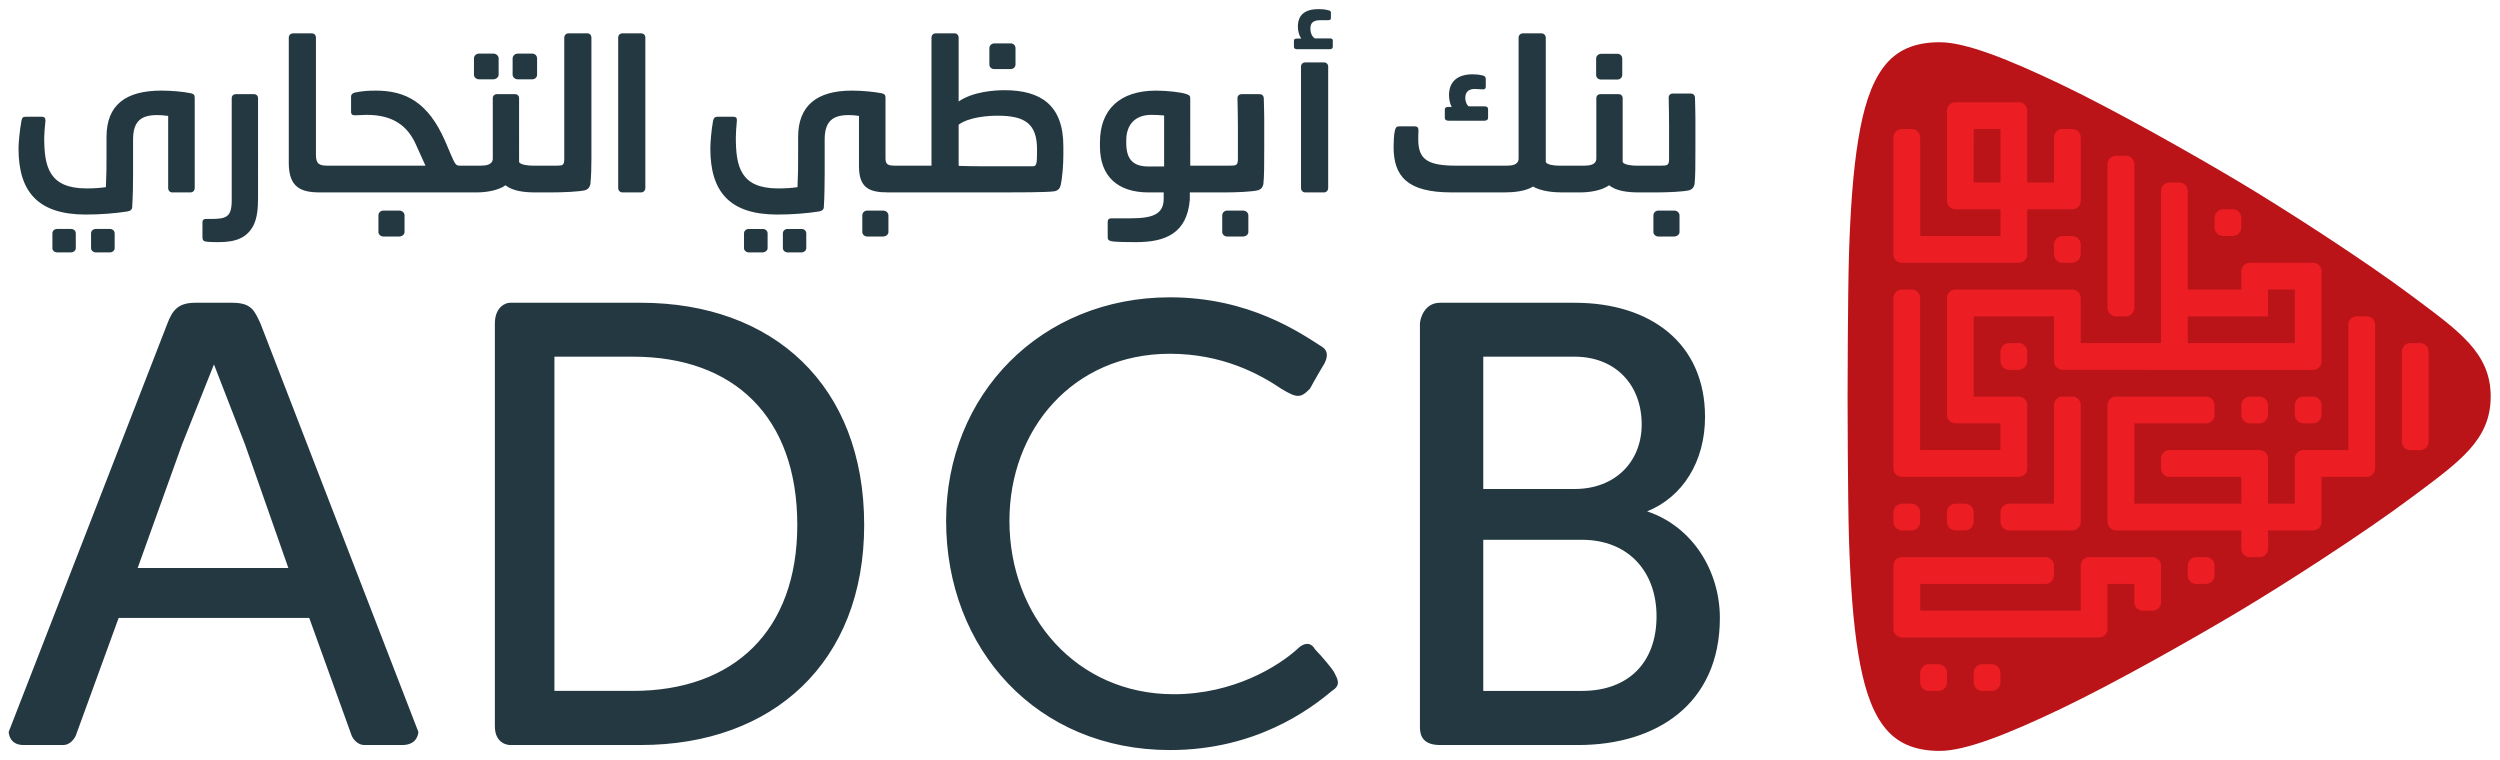 <?xml version="1.0" encoding="UTF-8" standalone="no"?>
<!-- Created with Inkscape (http://www.inkscape.org/) -->

<svg
   version="1.1"
   id="svg2"
   width="102"
   height="31"
   viewBox="0 0 220 66.667"
   sodipodi:docname="adcb-icon.ai"
   xmlns:inkscape="http://www.inkscape.org/namespaces/inkscape"
   xmlns:sodipodi="http://sodipodi.sourceforge.net/DTD/sodipodi-0.dtd"
   xmlns="http://www.w3.org/2000/svg"
   xmlns:svg="http://www.w3.org/2000/svg">
  <defs
     id="defs6">
    <clipPath
       clipPathUnits="userSpaceOnUse"
       id="clipPath16">
      <path
         d="M 0,50 H 165 V 0 H 0 Z"
         id="path14" />
    </clipPath>
  </defs>
  <sodipodi:namedview
     id="namedview4"
     pagecolor="#ffffff"
     bordercolor="#000000"
     borderopacity="0.25"
     inkscape:showpageshadow="2"
     inkscape:pageopacity="0.0"
     inkscape:pagecheckerboard="0"
     inkscape:deskcolor="#d1d1d1" />
  <g
     id="g8"
     inkscape:groupmode="layer"
     inkscape:label="adcb-icon"
     transform="matrix(1.333,0,0,-1.333,0,66.667)">
    <g
       id="g10">
      <g
         id="g12"
         clip-path="url(#clipPath16)">
        <g
           id="g18"
           transform="translate(164.427,23.906)">
          <path
             d="m 0,0 c 0,2.895 -2.086,4.313 -5.237,6.669 -3.073,2.298 -8.302,5.677 -11.415,7.532 -3.113,1.854 -8.174,4.713 -11.672,6.387 -3.524,1.687 -6.341,2.804 -8.045,2.804 -1.7,0 -2.884,-0.536 -3.72,-1.651 -0.837,-1.113 -1.334,-2.744 -1.668,-4.808 -0.335,-2.061 -0.51,-4.556 -0.603,-7.404 C -42.449,6.679 -42.456,0 -42.456,0 c 0,0 0.007,-6.679 0.096,-9.529 0.093,-2.848 0.268,-5.344 0.603,-7.405 0.334,-2.063 0.831,-3.694 1.668,-4.807 0.836,-1.114 2.02,-1.651 3.72,-1.651 1.704,0 4.521,1.118 8.045,2.804 3.498,1.674 8.559,4.533 11.672,6.388 3.113,1.854 8.342,5.233 11.415,7.531 C -2.086,-4.313 0,-2.895 0,0"
             style="fill:#ba1419;fill-opacity:1;fill-rule:nonzero;stroke:none"
             id="path20" />
        </g>
        <g
           id="g22"
           transform="translate(159.772,27.438)">
          <path
             d="M 0,0 H -0.653 C -0.958,0 -1.209,-0.25 -1.209,-0.557 V -6.51 c 0,-0.307 0.251,-0.557 0.556,-0.557 H 0 c 0.306,0 0.556,0.25 0.556,0.557 v 5.953 C 0.556,-0.25 0.306,0 0,0"
             style="fill:#ed1d24;fill-opacity:1;fill-rule:nonzero;stroke:none"
             id="path24" />
        </g>
        <g
           id="g26"
           transform="translate(139.686,29.204)">
          <path
             d="m 0,0 h 0.656 c 0.307,0 0.557,0.251 0.557,0.557 v 9.486 c 0,0.309 -0.25,0.556 -0.557,0.556 H 0 c -0.305,0 -0.557,-0.247 -0.557,-0.556 V 0.557 C -0.557,0.251 -0.305,0 0,0"
             style="fill:#ed1d24;fill-opacity:1;fill-rule:nonzero;stroke:none"
             id="path28" />
        </g>
        <g
           id="g30"
           transform="translate(145.639,13.305)">
          <path
             d="M 0,0 H -0.652 C -0.961,0 -1.209,-0.251 -1.209,-0.557 V -1.21 c 0,-0.306 0.248,-0.556 0.557,-0.556 H 0 c 0.307,0 0.558,0.25 0.558,0.556 v 0.653 C 0.558,-0.251 0.307,0 0,0"
             style="fill:#ed1d24;fill-opacity:1;fill-rule:nonzero;stroke:none"
             id="path32" />
        </g>
        <g
           id="g34"
           transform="translate(132.064,38.037)">
          <path
             d="m 0,0 h -1.768 l 0.002,3.532 H 0 Z m -6.509,-5.299 h 7.721 c 0.305,0 0.555,0.251 0.555,0.557 v 2.977 h 2.977 c 0.308,0 0.556,0.249 0.556,0.552 V 2.975 C 5.3,3.284 5.052,3.534 4.744,3.534 H 4.089 C 3.784,3.534 3.533,3.284 3.533,2.975 V 0 H 1.767 V 4.746 C 1.767,5.052 1.517,5.3 1.212,5.3 H -2.98 c -0.306,0 -0.552,-0.25 -0.552,-0.556 v -5.957 c 0,-0.303 0.251,-0.552 0.559,-0.552 H 0 v -1.767 h -5.299 v 6.507 c 0,0.309 -0.249,0.557 -0.557,0.557 h -0.653 c -0.307,0 -0.558,-0.248 -0.558,-0.557 v -6.521 -1.196 c 0,-0.306 0.253,-0.557 0.558,-0.557"
             style="fill:#ed1d24;fill-opacity:1;fill-rule:nonzero;stroke:none"
             id="path36" />
        </g>
        <g
           id="g38"
           transform="translate(156.24,29.204)">
          <path
             d="M 0,0 H -0.655 C -0.959,0 -1.21,-0.25 -1.21,-0.556 v -8.277 h -2.978 c -0.306,0 -0.557,-0.252 -0.557,-0.555 v -2.979 h -1.766 l -10e-4,2.979 c 0,0.306 -0.25,0.558 -0.555,0.558 h -5.955 c -0.304,0 -0.555,-0.252 -0.555,-0.558 v -0.654 c 0,-0.308 0.251,-0.557 0.555,-0.557 h 4.745 v -1.768 h -7.064 v 5.301 h 4.74 c 0.308,0 0.558,0.252 0.558,0.556 v 0.654 c 0,0.306 -0.25,0.558 -0.558,0.558 h -5.953 c -0.305,0 -0.557,-0.25 -0.557,-0.558 v -7.719 c 0,-0.303 0.252,-0.558 0.557,-0.558 h 8.277 v -1.21 c 0,-0.306 0.251,-0.556 0.556,-0.556 h 0.655 c 0.305,0 0.555,0.25 0.555,0.556 v 1.21 h 2.974 c 0.306,0 0.558,0.258 0.558,0.563 v 2.971 H 0 c 0.307,0 0.557,0.249 0.557,0.557 v 9.486 C 0.557,-0.25 0.307,0 0,0"
             style="fill:#ed1d24;fill-opacity:1;fill-rule:nonzero;stroke:none"
             id="path40" />
        </g>
        <g
           id="g42"
           transform="translate(142.108,13.305)">
          <path
             d="m 0,0 h -4.193 c -0.306,0 -0.552,-0.251 -0.552,-0.557 v -2.978 h -10.598 v 1.769 h 8.277 c 0.304,0 0.555,0.25 0.555,0.556 v 0.651 C -6.511,-0.251 -6.762,0 -7.066,0 h -9.493 c -0.304,0 -0.552,-0.248 -0.552,-0.554 v -4.192 c 0,-0.305 0.255,-0.554 0.559,-0.554 h 13.017 c 0.308,0 0.556,0.249 0.556,0.554 v 2.978 h 1.77 v -1.211 c 0,-0.307 0.244,-0.556 0.549,-0.556 H 0 c 0.306,0 0.555,0.249 0.555,0.556 v 2.422 C 0.555,-0.251 0.306,0 0,0"
             style="fill:#ed1d24;fill-opacity:1;fill-rule:nonzero;stroke:none"
             id="path44" />
        </g>
        <g
           id="g46"
           transform="translate(127.959,6.238)">
          <path
             d="m 0,0 h -0.623 c -0.315,0 -0.571,-0.257 -0.571,-0.571 v -0.626 c 0,-0.314 0.256,-0.57 0.571,-0.57 H 0 c 0.316,0 0.572,0.256 0.572,0.57 v 0.626 C 0.572,-0.257 0.316,0 0,0"
             style="fill:#ed1d24;fill-opacity:1;fill-rule:nonzero;stroke:none"
             id="path48" />
        </g>
        <g
           id="g50"
           transform="translate(131.494,6.238)">
          <path
             d="m 0,0 h -0.627 c -0.312,0 -0.571,-0.257 -0.571,-0.571 v -0.626 c 0,-0.314 0.259,-0.57 0.571,-0.57 H 0 c 0.315,0 0.569,0.256 0.569,0.57 v 0.626 C 0.569,-0.257 0.315,0 0,0"
             style="fill:#ed1d24;fill-opacity:1;fill-rule:nonzero;stroke:none"
             id="path52" />
        </g>
        <g
           id="g54"
           transform="translate(125.569,16.835)">
          <path
             d="m 0,0 c -0.315,0 -0.572,-0.257 -0.572,-0.571 v -0.622 c 0,-0.314 0.257,-0.572 0.572,-0.572 h 0.624 c 0.316,0 0.57,0.258 0.57,0.572 v 0.622 C 1.194,-0.257 0.94,0 0.624,0 Z"
             style="fill:#ed1d24;fill-opacity:1;fill-rule:nonzero;stroke:none"
             id="path56" />
        </g>
        <g
           id="g58"
           transform="translate(129.1,16.836)">
          <path
             d="m 0,0 c -0.314,0 -0.57,-0.255 -0.57,-0.569 v -0.624 c 0,-0.316 0.256,-0.573 0.57,-0.573 h 0.624 c 0.316,0 0.572,0.257 0.572,0.573 v 0.624 C 1.196,-0.255 0.94,0 0.624,0 Z"
             style="fill:#ed1d24;fill-opacity:1;fill-rule:nonzero;stroke:none"
             id="path60" />
        </g>
        <g
           id="g62"
           transform="translate(132.064,16.267)">
          <path
             d="M 0,0 V -0.625 C 0,-0.939 0.258,-1.197 0.57,-1.197 H 4.1 4.728 4.743 c 0.309,0 0.556,0.253 0.556,0.559 V 7.08 c 0,0.308 -0.247,0.559 -0.556,0.559 H 4.089 C 3.784,7.639 3.533,7.388 3.533,7.08 V 0.569 H 0.57 C 0.258,0.569 0,0.313 0,0"
             style="fill:#ed1d24;fill-opacity:1;fill-rule:nonzero;stroke:none"
             id="path64" />
        </g>
        <g
           id="g66"
           transform="translate(148.532,23.906)">
          <path
             d="m 0,0 c -0.313,0 -0.569,-0.258 -0.569,-0.572 v -0.627 c 0,-0.313 0.256,-0.569 0.569,-0.569 h 0.625 c 0.316,0 0.571,0.256 0.571,0.569 v 0.627 C 1.196,-0.258 0.941,0 0.625,0 Z"
             style="fill:#ed1d24;fill-opacity:1;fill-rule:nonzero;stroke:none"
             id="path68" />
        </g>
        <g
           id="g70"
           transform="translate(146.767,34.506)">
          <path
             d="M 0,0 H 0.625 C 0.94,0 1.196,0.254 1.196,0.568 v 0.624 c 0,0.316 -0.256,0.574 -0.571,0.574 H 0 c -0.313,0 -0.569,-0.258 -0.569,-0.574 V 0.568 C -0.569,0.254 -0.313,0 0,0"
             style="fill:#ed1d24;fill-opacity:1;fill-rule:nonzero;stroke:none"
             id="path72" />
        </g>
        <g
           id="g74"
           transform="translate(136.791,34.506)">
          <path
             d="m 0,0 h -0.623 c -0.315,0 -0.572,-0.258 -0.572,-0.573 v -0.625 c 0,-0.315 0.257,-0.569 0.572,-0.569 H 0 c 0.316,0 0.571,0.254 0.571,0.569 v 0.625 C 0.571,-0.258 0.316,0 0,0"
             style="fill:#ed1d24;fill-opacity:1;fill-rule:nonzero;stroke:none"
             id="path76" />
        </g>
        <g
           id="g78"
           transform="translate(133.26,27.436)">
          <path
             d="m 0,0 h -0.625 c -0.313,0 -0.572,-0.257 -0.572,-0.57 v -0.627 c 0,-0.312 0.259,-0.569 0.572,-0.569 H 0 c 0.315,0 0.571,0.257 0.571,0.569 V -0.57 C 0.571,-0.257 0.315,0 0,0"
             style="fill:#ed1d24;fill-opacity:1;fill-rule:nonzero;stroke:none"
             id="path80" />
        </g>
        <g
           id="g82"
           transform="translate(152.69,23.906)">
          <path
             d="m 0,0 h -0.623 c -0.313,0 -0.572,-0.258 -0.572,-0.572 v -0.625 c 0,-0.315 0.259,-0.571 0.572,-0.571 H 0 c 0.318,0 0.571,0.256 0.571,0.571 v 0.625 C 0.571,-0.258 0.318,0 0,0"
             style="fill:#ed1d24;fill-opacity:1;fill-rule:nonzero;stroke:none"
             id="path84" />
        </g>
        <g
           id="g86"
           transform="translate(144.43,29.204)">
          <path
             d="M 0,0 H 5.298 V 1.766 H 7.065 V -1.766 H 0 Z m -18.876,-10.599 h 7.721 c 0.305,0 0.556,0.249 0.556,0.557 v 4.186 c 0,0.306 -0.25,0.556 -0.556,0.556 h -2.978 V 0 h 5.299 v -2.964 c 0,-0.312 0.257,-0.569 0.572,-0.569 H 8.277 c 0.306,0 0.554,0.252 0.554,0.557 V 2.98 c 0,0.304 -0.247,0.555 -0.554,0.555 H 4.094 C 3.788,3.535 3.533,3.284 3.533,2.98 V 1.766 H 0 v 6.511 c 0,0.306 -0.25,0.557 -0.557,0.557 h -0.655 c -0.305,0 -0.555,-0.251 -0.555,-0.557 V -1.766 h -5.301 v 2.978 c 0,0.305 -0.249,0.554 -0.556,0.554 h -7.719 c -0.307,0 -0.555,-0.249 -0.555,-0.554 v -7.725 c 0,-0.304 0.248,-0.553 0.555,-0.553 h 2.976 V -8.83 h -5.299 l -0.001,10.04 c 0,0.305 -0.249,0.556 -0.556,0.556 h -0.653 c -0.305,0 -0.557,-0.246 -0.557,-0.554 v -11.254 c 0,-0.308 0.252,-0.557 0.557,-0.557"
             style="fill:#ed1d24;fill-opacity:1;fill-rule:nonzero;stroke:none"
             id="path88" />
        </g>
        <g
           id="g90"
           transform="translate(56.926,35.867)">
          <path
             d="M 0,0 C 0,0.179 0.151,0.317 0.317,0.317 H 1.38 C 1.559,0.317 1.725,0.179 1.725,0 v -1.105 c 0,-0.151 -0.166,-0.289 -0.345,-0.289 H 0.317 C 0.151,-1.394 0,-1.256 0,-1.105 Z m -47.838,-23.278 2.924,8.14 2.113,5.299 2.056,-5.299 2.855,-8.14 z m 8.112,16.13 c -0.412,0.883 -0.606,1.38 -1.876,1.38 h -2.442 c -1.118,0 -1.504,-0.497 -1.835,-1.38 -0.262,-0.703 -10.473,-26.948 -10.473,-26.948 0,0 0,-0.869 0.979,-0.869 h 2.609 c 0.578,0 0.841,0.621 0.841,0.621 l 2.829,7.768 h 12.584 l 2.8,-7.768 c 0,0 0.25,-0.621 0.857,-0.621 h 2.483 c 1.063,0 1.063,0.869 1.063,0.869 0,0 -10.143,26.245 -10.419,26.948 m 87.233,-24.244 h -6.513 v 9.976 h 6.513 c 3.077,0 4.926,-2.11 4.926,-5.05 0,-3.049 -1.849,-4.926 -4.926,-4.926 m -6.513,22.064 h 6.03 c 2.705,0 4.429,-1.863 4.429,-4.471 0,-2.441 -1.724,-4.263 -4.429,-4.263 h -6.03 z m 10.817,-10.211 c 2.361,0.953 3.824,3.299 3.824,6.237 0,4.843 -3.575,7.534 -8.611,7.534 h -8.886 c -1.077,0 -1.325,-1.131 -1.325,-1.38 v -26.576 c 0,-0.372 0,-1.241 1.325,-1.241 h 9.12 c 5.175,0 9.356,2.718 9.356,8.389 0,3.05 -1.753,6.016 -4.803,7.037 m -21.925,-9.107 c -0.331,0.593 -0.855,0.345 -1.186,0 -1.242,-1.118 -4.181,-2.965 -8.141,-2.965 -6.415,0 -10.846,5.145 -10.846,11.45 0,6.017 4.181,11.026 10.598,11.026 3.436,0 5.892,-1.324 7.341,-2.305 1.048,-0.634 1.283,-0.634 1.903,0 0.331,0.622 0.843,1.477 0.843,1.477 0,0 0.606,0.828 0,1.256 -1.463,0.938 -4.83,3.298 -10.087,3.298 -8.5,0 -14.778,-6.389 -14.778,-14.752 0,-8.485 6.002,-15.136 14.778,-15.136 5.671,0 9.244,2.691 10.693,3.905 0.635,0.4 0.373,0.773 0.124,1.27 -0.124,0.206 -0.73,0.952 -1.242,1.476 m -45.023,-2.746 h -5.188 v 22.064 h 5.188 c 6.664,0 10.845,-3.974 10.845,-11.108 0,-6.981 -4.181,-10.956 -10.845,-10.956 m 0.511,25.624 h -8.638 c -0.262,0 -0.993,-0.249 -0.993,-1.38 v -26.576 c 0,-1.241 0.993,-1.241 0.993,-1.241 h 8.638 c 8.72,0 14.75,5.45 14.75,14.529 0,9.245 -6.03,14.668 -14.75,14.668 m -36.289,4.581 c 0,0.179 0.152,0.29 0.317,0.29 h 0.939 c 0.151,0 0.303,-0.111 0.303,-0.29 v -0.981 c 0,-0.151 -0.152,-0.275 -0.303,-0.275 h -0.939 c -0.165,0 -0.317,0.124 -0.317,0.275 z m -2.552,0 c 0,0.179 0.137,0.29 0.317,0.29 h 0.909 c 0.18,0 0.318,-0.111 0.318,-0.29 v -0.981 c 0,-0.151 -0.152,-0.275 -0.318,-0.275 h -0.909 c -0.18,0 -0.317,0.124 -0.317,0.275 z m -2.237,5.602 c 0,0.414 0.083,1.228 0.193,1.821 0.043,0.207 0.085,0.276 0.291,0.276 h 1.062 c 0.151,0 0.234,-0.083 0.234,-0.262 -0.042,-0.4 -0.083,-0.855 -0.083,-1.117 0,-1.919 0.317,-3.353 2.788,-3.353 0.497,0 0.897,0.028 1.284,0.083 0.041,0.923 0.041,1.351 0.041,2.097 v 1.213 c 0,2.112 1.255,3.064 3.628,3.064 0.649,0 1.45,-0.069 1.961,-0.179 0.151,-0.042 0.234,-0.097 0.234,-0.276 V 1.808 c 0,-0.166 -0.11,-0.291 -0.276,-0.291 h -1.215 c -0.151,0 -0.262,0.125 -0.262,0.291 v 4.759 c -0.331,0.041 -0.468,0.055 -0.731,0.055 -1.049,0 -1.586,-0.4 -1.586,-1.614 V 2.731 c 0,-0.662 -0.014,-1.517 -0.057,-2.166 0,-0.165 -0.097,-0.262 -0.303,-0.303 -0.772,-0.124 -1.766,-0.207 -2.759,-0.207 -3.16,0 -4.444,1.504 -4.444,4.36 m 12.143,-4.858 c 0,0.14 0.083,0.208 0.235,0.208 h 0.289 c 1.035,0 1.408,0.097 1.408,1.228 V 7.74 c 0,0.152 0.11,0.263 0.275,0.263 h 1.201 c 0.152,0 0.262,-0.111 0.262,-0.263 V 1.199 c 0,-0.703 -0.041,-1.351 -0.317,-1.89 -0.427,-0.785 -1.132,-1.075 -2.29,-1.075 -0.152,0 -0.635,0 -0.87,0.041 -0.124,0.028 -0.193,0.11 -0.193,0.262 z m 5.699,12.184 c 0,0.152 0.123,0.276 0.289,0.276 h 1.229 c 0.178,0 0.275,-0.124 0.275,-0.276 V 3.987 c 0,-0.62 0.262,-0.704 0.774,-0.704 h 0.455 V 1.517 h -0.967 c -1.255,0 -2.055,0.332 -2.055,1.945 z M -31.944,0 c 0,0.179 0.152,0.317 0.318,0.317 h 1.063 c 0.179,0 0.344,-0.138 0.344,-0.317 v -1.105 c 0,-0.151 -0.165,-0.289 -0.344,-0.289 h -1.063 c -0.166,0 -0.318,0.138 -0.318,0.289 z m -2.896,1.517 c -0.223,0 -0.455,0.098 -0.455,0.165 v 1.435 c 0,0.097 0.247,0.166 0.455,0.166 h 6.001 l -0.648,1.435 c -0.538,1.174 -1.476,1.918 -3.229,1.918 -0.124,0 -0.537,-0.014 -0.744,-0.028 -0.194,-0.014 -0.29,0.056 -0.29,0.222 v 1.02 c 0,0.138 0.096,0.221 0.275,0.263 0.456,0.096 0.869,0.124 1.352,0.124 2.014,0 3.463,-0.8 4.568,-3.298 0.289,-0.662 0.552,-1.324 0.649,-1.462 0.096,-0.152 0.165,-0.194 0.317,-0.194 h 0.137 V 1.517 Z m 11.755,8.846 c 0,0.178 0.166,0.317 0.331,0.317 h 0.967 c 0.179,0 0.317,-0.139 0.317,-0.317 V 9.286 c 0,-0.165 -0.138,-0.303 -0.317,-0.303 h -0.967 c -0.165,0 -0.331,0.138 -0.331,0.303 z m -2.552,0 c 0,0.178 0.151,0.317 0.331,0.317 h 0.952 c 0.181,0 0.346,-0.139 0.346,-0.317 V 9.286 c 0,-0.165 -0.18,-0.303 -0.346,-0.303 h -0.952 c -0.18,0 -0.331,0.138 -0.331,0.303 z m -1.298,-7.246 c 0,0.097 0.249,0.166 0.456,0.166 h 1.283 c 0.317,0 0.802,0.042 0.802,0.47 V 7.74 c 0,0.152 0.11,0.263 0.275,0.263 h 1.2 c 0.151,0 0.261,-0.111 0.261,-0.263 V 3.518 c 0.112,-0.193 0.65,-0.235 0.898,-0.235 h 0.331 V 1.517 h -0.166 c -0.702,0 -1.476,0.083 -1.959,0.469 -0.509,-0.358 -1.311,-0.469 -1.903,-0.469 h -1.022 c -0.207,0 -0.456,0.055 -0.456,0.165 z m 5.051,0 c 0,0.097 0.248,0.166 0.455,0.166 h 1.215 c 0.441,0 0.538,0.014 0.538,0.456 v 7.989 c 0,0.165 0.124,0.289 0.276,0.289 h 1.255 c 0.152,0 0.262,-0.124 0.262,-0.289 V 3.711 c 0,-0.497 -0.013,-1.146 -0.068,-1.642 -0.042,-0.178 -0.097,-0.303 -0.318,-0.401 -0.399,-0.109 -1.531,-0.151 -2.276,-0.151 h -0.884 c -0.207,0 -0.455,0.055 -0.455,0.165 z m 5.768,8.624 c 0,0.152 0.11,0.276 0.276,0.276 h 1.241 c 0.166,0 0.276,-0.124 0.276,-0.276 V 1.808 c 0,-0.152 -0.11,-0.291 -0.276,-0.291 h -1.241 c -0.166,0 -0.276,0.139 -0.276,0.291 z M -5.244,-1.187 c 0,0.179 0.152,0.29 0.304,0.29 h 0.939 c 0.151,0 0.303,-0.111 0.303,-0.29 v -0.981 c 0,-0.151 -0.152,-0.275 -0.303,-0.275 H -4.94 c -0.152,0 -0.304,0.124 -0.304,0.275 z m -2.565,0 c 0,0.179 0.152,0.29 0.317,0.29 h 0.924 c 0.165,0 0.317,-0.111 0.317,-0.29 v -0.981 c 0,-0.151 -0.166,-0.275 -0.317,-0.275 h -0.924 c -0.165,0 -0.317,0.124 -0.317,0.275 z m -2.223,5.602 c 0,0.4 0.069,1.228 0.179,1.821 0.028,0.179 0.125,0.276 0.277,0.276 h 1.062 c 0.18,0 0.248,-0.083 0.235,-0.262 -0.042,-0.4 -0.069,-0.855 -0.069,-1.117 0,-1.919 0.316,-3.353 2.788,-3.353 0.496,0 0.896,0.028 1.282,0.083 0.042,0.923 0.042,1.351 0.042,2.097 v 1.213 c 0,2.098 1.268,3.064 3.545,3.064 0.732,0 1.504,-0.083 1.989,-0.179 C 1.449,8.016 1.532,7.961 1.532,7.782 V 3.767 c 0,-0.4 0.152,-0.484 0.634,-0.484 H 2.8 V 1.517 H 1.711 c -1.27,0 -1.931,0.303 -1.931,1.738 v 3.312 c -0.276,0.041 -0.414,0.055 -0.677,0.055 -1.048,0 -1.587,-0.4 -1.587,-1.614 V 2.731 c 0,-0.662 -0.014,-1.517 -0.054,-2.166 0,-0.165 -0.098,-0.262 -0.305,-0.303 -0.772,-0.124 -1.752,-0.207 -2.759,-0.207 -3.16,0 -4.43,1.504 -4.43,4.36 M 11.259,3.242 c 0.234,0 0.276,0.151 0.276,0.911 V 4.36 c 0,1.683 -0.786,2.221 -2.594,2.221 C 8.319,6.581 7.05,6.498 6.36,5.988 V 3.27 C 6.788,3.255 7.313,3.242 8.017,3.242 Z M 2.497,3.036 c 0,0.15 0.124,0.247 0.276,0.247 h 1.794 v 8.445 c 0,0.165 0.11,0.289 0.276,0.289 h 1.255 c 0.152,0 0.262,-0.124 0.262,-0.289 V 7.52 c 0.966,0.662 2.389,0.744 3.036,0.744 2.36,0 3.877,-0.965 3.877,-3.698 V 4.001 C 13.273,3.393 13.218,2.538 13.094,1.986 13.053,1.808 12.942,1.628 12.653,1.587 12.141,1.517 10.086,1.517 9.3,1.517 H 2.773 c -0.152,0 -0.276,0.098 -0.276,0.249 z m 5.892,8.003 c 0,0.179 0.151,0.316 0.33,0.316 H 9.81 c 0.165,0 0.304,-0.137 0.304,-0.316 V 9.961 C 10.114,9.796 9.975,9.658 9.797,9.658 H 8.719 c -0.205,0 -0.33,0.138 -0.33,0.303 z m 9.037,-6.265 c 0,-1.049 0.429,-1.545 1.463,-1.545 h 1.036 v 3.365 c -0.262,0.028 -0.551,0.042 -0.842,0.042 -1.048,0 -1.657,-0.621 -1.657,-1.684 z M 16.2,-0.429 c 0,0.153 0.082,0.236 0.247,0.236 h 1.257 c 1.434,0 2.193,0.248 2.193,1.296 v 0.414 h -1.008 c -2.001,0 -3.2,1.035 -3.2,3.036 v 0.276 c 0,2.166 1.324,3.408 3.698,3.408 0.704,0 1.641,-0.097 2.028,-0.234 0.18,-0.07 0.235,-0.111 0.235,-0.263 V 3.283 h 1.213 V 1.517 H 21.622 V 1.048 c -0.179,-2.263 -1.656,-2.814 -3.546,-2.814 -0.317,0 -1.449,0 -1.656,0.069 -0.179,0.041 -0.22,0.11 -0.22,0.261 z M 23.761,0 c 0,0.179 0.151,0.317 0.317,0.317 h 1.062 c 0.18,0 0.346,-0.138 0.346,-0.317 v -1.105 c 0,-0.151 -0.166,-0.289 -0.346,-0.289 h -1.062 c -0.166,0 -0.317,0.138 -0.317,0.289 z m -0.939,1.517 c -0.208,0 -0.455,0.055 -0.455,0.165 v 1.435 c 0,0.097 0.247,0.166 0.455,0.166 h 1.421 c 0.441,0 0.553,0.014 0.553,0.456 v 2.153 c 0,0.565 -0.016,1.186 -0.029,1.848 0,0.152 0.112,0.263 0.278,0.263 h 1.158 c 0.206,0 0.289,-0.111 0.302,-0.263 0.014,-0.592 0.029,-1.021 0.029,-1.421 V 4.525 c 0,-1.172 0,-1.96 -0.056,-2.456 C 26.437,1.891 26.382,1.766 26.161,1.668 25.775,1.559 24.684,1.517 23.94,1.517 Z m 6.14,8.306 c 0,0.153 0.11,0.276 0.276,0.276 h 1.242 c 0.166,0 0.276,-0.123 0.276,-0.276 V 1.808 c 0,-0.152 -0.11,-0.291 -0.276,-0.291 h -1.242 c -0.166,0 -0.276,0.139 -0.276,0.291 z m -0.248,1.146 c -0.153,0 -0.22,0.055 -0.22,0.166 v 0.4 c 0,0.096 0.067,0.138 0.22,0.138 h 0.262 c -0.151,0.22 -0.22,0.51 -0.22,0.787 0,0.772 0.455,1.158 1.378,1.158 0.151,0 0.429,-0.014 0.65,-0.082 0.097,-0.014 0.152,-0.07 0.152,-0.138 v -0.373 c 0,-0.096 -0.055,-0.138 -0.18,-0.138 h -0.482 c -0.484,0 -0.691,-0.151 -0.691,-0.552 0,-0.318 0.124,-0.552 0.29,-0.649 h 0.966 c 0.152,0 0.221,-0.041 0.221,-0.138 v -0.413 c 0,-0.111 -0.069,-0.166 -0.221,-0.166 z m 9.741,-3.974 c 0,0.111 0.083,0.166 0.249,0.166 h 0.206 c -0.111,0.18 -0.179,0.511 -0.179,0.772 0,0.897 0.565,1.381 1.559,1.381 0.166,0 0.428,-0.014 0.69,-0.083 0.124,-0.028 0.179,-0.11 0.179,-0.235 V 8.499 c 0,-0.124 -0.055,-0.18 -0.179,-0.18 -0.11,0 -0.442,0.028 -0.552,0.028 -0.427,0 -0.62,-0.234 -0.62,-0.579 0,-0.289 0.124,-0.51 0.22,-0.567 h 1.035 c 0.165,0 0.249,-0.067 0.249,-0.191 V 6.443 c 0,-0.124 -0.084,-0.193 -0.249,-0.193 h -2.359 c -0.166,0 -0.249,0.069 -0.249,0.193 z M 36.482,5.878 c 0.152,0 0.235,-0.083 0.235,-0.262 C 36.703,5.409 36.703,5.09 36.703,4.995 36.703,3.67 37.365,3.283 39.2,3.283 h 3.339 c 0.331,0 0.787,0.042 0.787,0.47 v 7.975 c 0,0.165 0.125,0.289 0.276,0.289 h 1.241 c 0.152,0 0.278,-0.124 0.278,-0.289 v -8.21 c 0.11,-0.193 0.606,-0.235 0.868,-0.235 h 0.359 V 1.517 h -0.166 c -0.552,0 -1.352,0.07 -1.903,0.387 C 43.782,1.587 42.995,1.517 42.374,1.517 h -3.477 c -2.952,0 -3.823,1.09 -3.823,3.008 0,0.179 0.014,0.801 0.084,1.077 0.055,0.207 0.11,0.276 0.289,0.276 z m 11.963,4.47 c 0,0.18 0.151,0.318 0.332,0.318 h 1.089 c 0.165,0 0.304,-0.138 0.304,-0.318 V 9.272 c 0,-0.165 -0.139,-0.304 -0.318,-0.304 h -1.075 c -0.209,0 -0.332,0.139 -0.332,0.304 z M 46.361,1.517 c -0.206,0 -0.455,0.055 -0.455,0.165 v 1.435 c 0,0.097 0.249,0.166 0.455,0.166 h 1.298 c 0.316,0 0.799,0.042 0.799,0.47 V 7.74 c 0,0.152 0.11,0.263 0.278,0.263 h 1.199 c 0.151,0 0.262,-0.111 0.262,-0.263 V 3.518 c 0.11,-0.193 0.65,-0.235 0.897,-0.235 h 0.331 V 1.517 H 51.26 C 50.556,1.517 49.784,1.6 49.301,1.986 48.791,1.628 47.989,1.517 47.397,1.517 Z M 52.226,0 c 0,0.179 0.152,0.317 0.317,0.317 h 1.062 c 0.18,0 0.345,-0.138 0.345,-0.317 v -1.105 c 0,-0.151 -0.165,-0.289 -0.345,-0.289 h -1.062 c -0.165,0 -0.317,0.138 -0.317,0.289 z m -0.801,1.517 c -0.206,0 -0.455,0.055 -0.455,0.165 v 1.435 c 0,0.097 0.249,0.166 0.455,0.166 h 1.284 c 0.441,0 0.551,0.014 0.551,0.456 v 2.194 c 0,0.565 -0.013,1.187 -0.026,1.849 0,0.151 0.11,0.262 0.275,0.262 h 1.159 c 0.207,0 0.29,-0.111 0.303,-0.262 C 54.985,7.188 54.999,6.76 54.999,6.36 V 4.525 c 0,-1.172 0,-1.96 -0.055,-2.456 C 54.903,1.891 54.848,1.766 54.627,1.668 54.241,1.559 53.15,1.517 52.406,1.517 Z"
             style="fill:#243842;fill-opacity:1;fill-rule:nonzero;stroke:none"
             id="path92" />
        </g>
      </g>
    </g>
  </g>
</svg>
